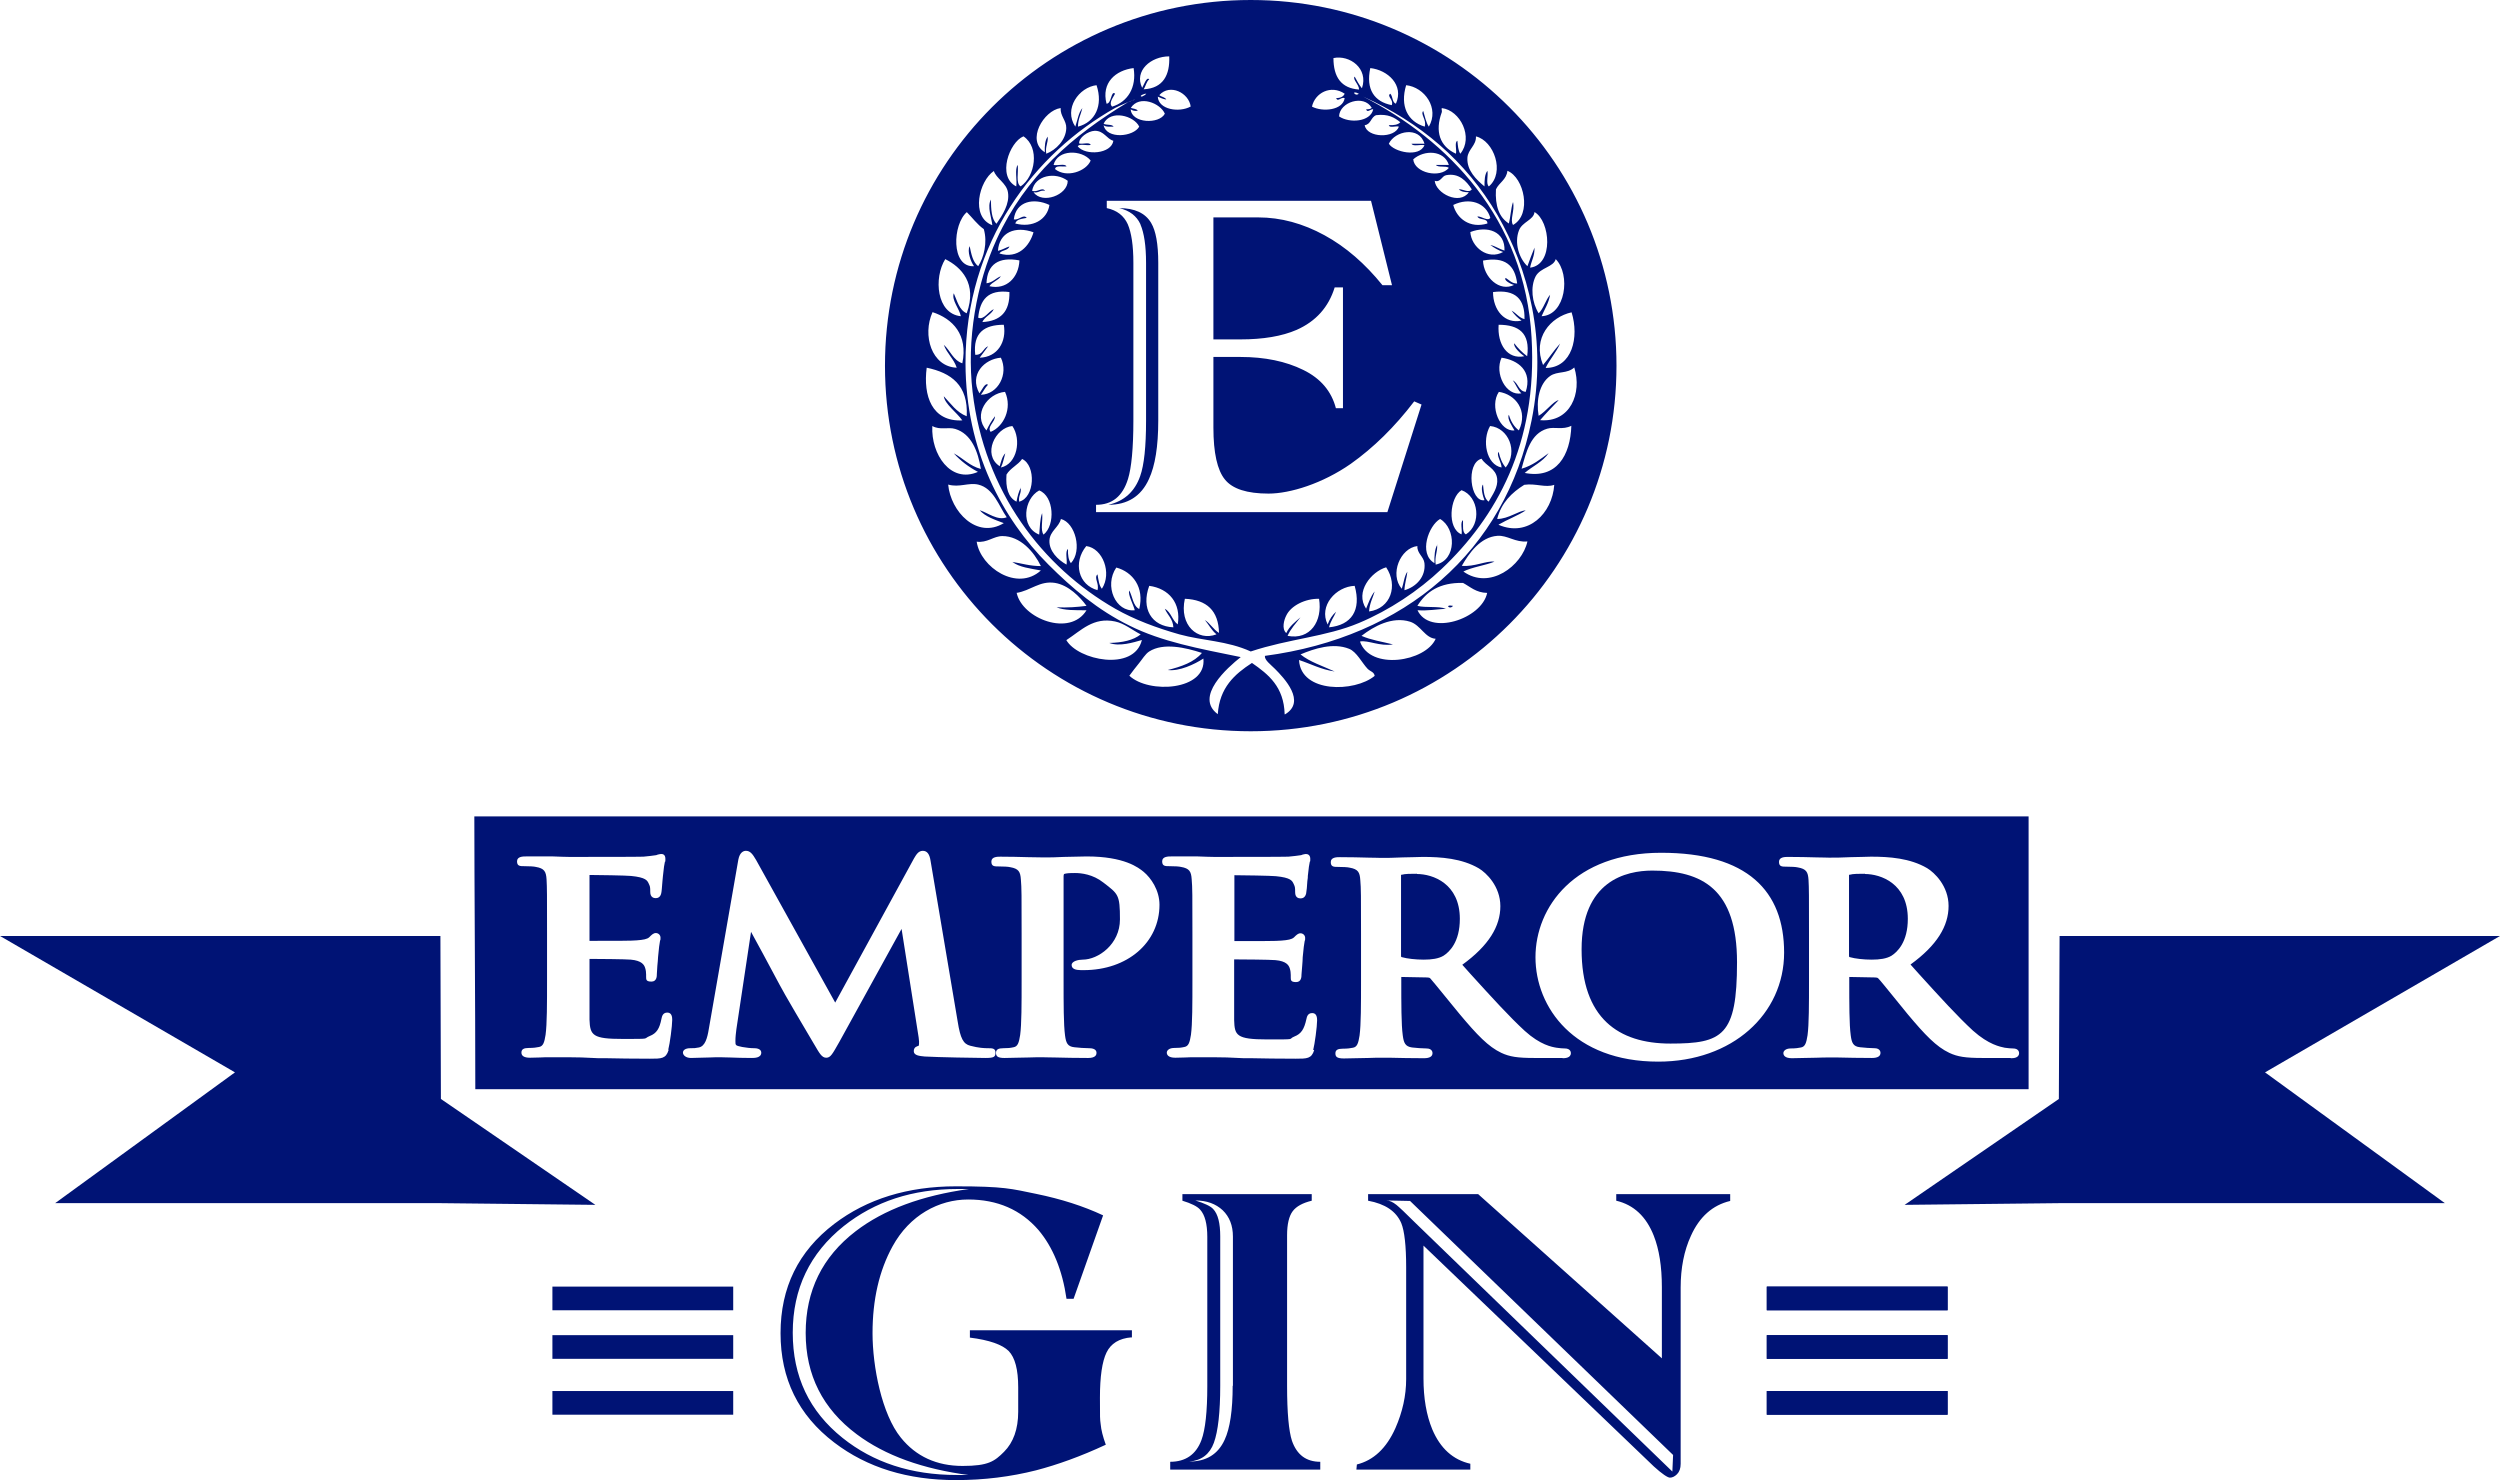 <svg viewBox="0 0 1024.6 606.6" version="1.1" xmlns="http://www.w3.org/2000/svg" id="Layer_1">
  
  <defs>
    <style>
      .st0, .st1 {
        fill: #001375;
      }

      .st1 {
        fill-rule: evenodd;
      }
    </style>
  </defs>
  <g>
    <path d="M463.7,548.1c-5,.4-8.4,2.5-10.2,6.2-1.8,3.7-2.7,9.9-2.7,18.5s0,8.6.3,10.9c.2,2.3.9,5.1,2.1,8.4-10.3,4.8-19.8,8.2-28.6,10.5-10.3,2.6-21.2,4-32.8,4-19.8,0-36.4-5.1-49.9-15.4-14.7-11.2-22-26.1-22-44.8s7.3-33.6,22-44.8c13.4-10.2,30.1-15.4,49.9-15.4s22.7,1,32.9,3.1c10.2,2.1,19.3,5,27.4,8.8l-12.1,34.2h-2.9c-1.7-11.8-5.6-21.2-11.5-28.2-7.2-8.3-16.8-12.5-28.8-12.5s-24,6.4-31,19.2c-5.5,10-8.2,21.9-8.2,35.6s3.8,33.2,11.6,42.8c6.2,7.7,14.7,11.6,25.3,11.6s13.1-1.9,17-5.8c3.8-3.8,5.8-9.3,5.8-16.4v-10c0-7.3-1.3-12.2-3.9-14.9-2.6-2.6-7.9-4.5-15.9-5.5v-3h66.4v3ZM397.5,604.6c-19.3-2.5-34.8-8.1-46.4-16.8-13.9-10.4-20.9-24.2-20.9-41.5s6.8-31.2,20.5-41.7c11.6-8.9,27.1-14.6,46.4-17.3h-4.6c-18.5,0-34,5.1-46.7,15.2-13.9,11.1-20.9,25.7-20.9,43.7s6.8,32.2,20.4,43.1c12.6,10.1,28.2,15.2,46.7,15.2h5.5ZM541,602.3h-61.4v-3.2c6.3,0,10.6-3,12.8-8.9,1.6-4.3,2.4-11.7,2.4-22.1v-61.2c0-5.3-1-9-2.9-11.1-1.2-1.4-3.7-2.6-7.3-3.7v-2.7h53v2.7c-3.7.9-6.3,2.3-7.8,4.3-1.5,2-2.3,5.3-2.3,9.8v61.9c0,10.9.7,18.4,2,22.4,2,5.7,5.8,8.6,11.6,8.6v3.2ZM505.3,568v-61.2c0-4.5-1.4-8.1-4.2-10.8-2.8-2.6-6.5-4-11.2-4,3.8,1.2,6.2,2.3,7.3,3.5,2,2.1,2.9,5.9,2.9,11.2v61.2c0,10.9-.9,18.7-2.6,23.4-1.7,4.7-5.1,7.3-10.1,7.7,7,0,11.8-3,14.5-8.9,2.2-4.7,3.3-12.1,3.3-22.2ZM709.1,492.2c-7.2,1.7-12.6,6.5-16.1,14.3-2.8,6.1-4.2,13.2-4.2,21.2v72.2c0,1.9-.5,3.3-1.5,4.3-1,1-2,1.4-2.9,1.4s-3.2-1.5-6.6-4.6l-94.4-90.5v54.4c0,8.1,1.2,15.1,3.6,20.9,3.3,7.8,8.5,12.5,15.6,14.1v2.4h-46.7l.2-2.1c6.8-1.7,12.1-6.6,15.8-14.9,2.9-6.6,4.4-13.3,4.4-20.1v-45.8c0-8.9-.7-14.9-2-18.1-2.1-4.9-6.6-7.9-13.6-9.2v-2.7h45.1l75.3,67.3v-29.1c0-8.5-1.1-15.5-3.3-21.1-3.1-7.9-8.2-12.7-15.4-14.4v-2.7h46.7v2.7ZM685.4,603.1l.3-6.8-107.8-104.1-9.7-.2c1.2,0,2.6.6,4.1,1.8,1,.8,3.7,3.3,8.1,7.7l105,101.6Z" class="st0"></path>
    <rect height="9.7" width="74.1" y="527.3" x="226.4" class="st0"></rect>
    <rect height="9.7" width="74.1" y="547.2" x="226.4" class="st0"></rect>
    <rect height="9.7" width="74.1" y="570.1" x="226.4" class="st0"></rect>
    <g>
      <rect height="9.7" width="74.1" y="527.3" x="724.1" class="st0"></rect>
      <rect height="9.7" width="74.1" y="547.2" x="724.1" class="st0"></rect>
      <rect height="9.7" width="74.1" y="570.1" x="724.1" class="st0"></rect>
      <rect height="9.7" width="74.1" y="527.3" x="724.1" class="st0"></rect>
      <rect height="9.7" width="74.1" y="547.2" x="724.1" class="st0"></rect>
      <rect height="9.7" width="74.1" y="570.1" x="724.1" class="st0"></rect>
    </g>
  </g>
  <g>
    <path d="M512.6,0c-82.8,0-149.9,67.1-149.9,149.9s67.1,149.8,149.9,149.8,149.9-67.1,149.9-149.8S595.4,0,512.6,0ZM630.6,170.5c-1.1-6.5.3-13.3,4.7-16.4,3-2.1,7-.8,9.9-3.5,3.3,10.6-1.7,22.7-14,21.6,2.4-2.8,5-5.5,7.6-8.2-2.2.4-5.3,4.8-8.2,6.4ZM633.5,150.7c1.7-3.5,4.3-6.3,5.9-9.9-2.5,2.7-4.6,6-7,8.8-4.5-11.1,3.1-19.7,11.7-21.6,3.2,10.3.2,22.7-10.5,22.8ZM637.6,106.2c6.2,6.3,4.1,23-5.8,23.4,1.2-2.8,2.9-5.3,3.5-8.8-1.9,2.2-2.6,5.6-4.7,7.6-2.7-4.3-3.5-10.8-1.2-15.2,2-3.6,7.3-3.7,8.2-7ZM628.9,86.9c6.5,3.7,8,21.6-1.8,22.8.5-2.8,1.9-4.7,1.8-8.2-1,2.5-2,5-2.9,7.6-3.5-3.3-5.4-9.6-3.5-14.6,1.3-3.6,6.1-4.3,6.4-7.6ZM620.1,92.2c-1.4-2.2.8-5.8,0-9.4-.9,2.6-1,6.1-1.7,8.8-4-2.5-5.7-7.2-5.3-14,1.3-2.8,4.3-3.9,4.7-7.6,6.9,2.8,10.1,17.9,2.3,22.2ZM604.9,55.9c7.4,1.8,12,14.8,5.3,20.5-1.3-1-.2-4.5-.6-6.4-1.1,1.4-1.2,3.8-1.2,6.4-3.3-2.7-7.3-6.6-7-11.7.2-3.5,3.7-5.1,3.5-8.8ZM590.9,44.3c7.6.9,13.1,12,7.6,18.7-.9-1.3-1-3.3-1.2-5.3-1.3.6-.2,3.7-.6,5.3-6.6-3-8.7-9.1-5.8-17,.2-.5-.2-1.2,0-1.7ZM576.2,34.9c7.7.8,13.8,9.5,9.4,17-1.2-1.7-1.6-4.2-2.3-6.4-1.3,1.3,1.5,3.6.6,6.4-7-2.1-10.2-8.4-7.6-17ZM561.6,27.9c7.2.8,13.9,7,10.5,14.6-1.6-.5-1.2-3-2.3-4.1-1.6,1.1,1.5,2.4.6,4.7-7.1-1.4-10.7-6.4-8.8-15.2ZM558.1,36.1c-1.1-1.4-2-3-2.9-4.7-1,1.1,1.8,3.2,1.8,5.3-7.3-.5-10.5-5.1-10.5-12.9,6.7-1.4,14.4,4.3,11.7,12.3ZM562.8,44.8c-1.1,5.2-9.8,5.8-14,2.9.2-5.9,10.2-9.1,13.4-3.5-.5.5-1.3.6-2.3.6.5,1.7,1.9-.3,2.9,0ZM620.7,176.4c-5.9.7-10.4-9.9-6.4-15.8,6.8,1,12.1,7.7,8.2,15.8-2-1.5-3.3-3.7-4.1-6.4-.9,1.5,1.4,4.8,2.3,6.4ZM615.4,191.6c-6.3-1.2-8.1-11.2-4.7-17,7.5.7,11.6,10.4,6.4,17-1.5-1.7-2.3-3.9-2.9-6.4-1.1,1.3,1.2,4.2,1.2,6.4ZM608.4,205c-5.8,1-7.8-15.2-1.2-17,1.8,3,5.9,3.9,6.4,8.2.4,3.5-1.8,6.4-3.5,9.4-1.9-1.3-2-4.3-2.3-7-1.1,1.1,0,5,.6,6.4ZM599.6,213.2c-1.3.8-.2,4.1-.6,5.8-6.1-2.4-4.8-15.3,0-18.1,7.1,2.5,8.3,14,1.8,18.1-1.6-.7-1.1-3.6-1.2-5.8ZM589.1,223.2c-1.1,1.8-1.3,4.6-1.2,7.6-6.7-3.9-2.3-15.5,2.3-18.1,6.6,3.8,6.9,16.9-1.8,18.7-.5-3.4.8-5,.6-8.2ZM623.6,161.2c-6.4,1.3-11.2-8.2-8.2-14.6,6.8,1,12.7,5.4,9.9,14-3-.3-3-3.6-5.3-4.7,1.3,1.6,2,3.9,3.5,5.3ZM625.9,146c-2-1.5-3.8-3.3-5.3-5.3-.5,1.4,2.5,4.2,4.1,5.3-6.9,1.4-11.1-4.9-10.5-12.9,8.3,0,13,3.4,11.7,12.9ZM619.5,127.3c1.1,1.6,2.5,3,4.1,4.1-6.9,1.5-11.7-4.3-11.7-11.7,9.2-1.2,13.1,2.9,12.9,11.1-2.3-.6-3.4-2.5-5.3-3.5ZM620.7,116.7c-6.2,3.2-12.7-3.2-12.9-9.9,8.9-1.7,13.1,1.8,14,9.4-2.3,0-3.2-1.4-4.7-2.3-1,.9,2.1,2.6,3.5,2.9ZM616,103.3c-6.2,3.4-13-2-13.4-8.2,7-2.7,14.3-.3,14,7.6-2.1-.6-3.6-1.8-5.8-2.3,1.6,1.2,3.3,2.2,5.3,2.9ZM605.5,88.7c.6,1.7,4.2.5,4.1,2.9-7.2,2.2-12.6-2.1-14-7.6,6.6-3.2,13.4-1,15.2,5.3-1.1,1.5-3.6-.7-5.3-.6ZM597.9,77.6c.8.9,2.3,1.2,4.1,1.2-3.8,5.4-13.5.5-14-4.7,2.4.8,2.9-2,4.7-2.3,5.2-1,8.3,2.4,10.5,5.8-1.2,1.7-3.7-.2-5.3,0ZM593.8,68.8c-3.6,4.4-14.1,2.1-14.6-3.5,4.5-4,12.7-3.8,14.6,2.3h-5.3c.9,1.2,4.1.2,5.3,1.2ZM574.5,241.3c-5.1-5.9-.6-16.7,6.4-17.5-.2,3,2.6,4.3,2.9,7,.6,5.5-3.3,9.7-8.2,11.1.1-2.8.9-4.9,1.2-7.6-1.3,1.8-1.5,4.8-2.3,7ZM583.8,59.5c-2.1,5.2-12.5,2.8-14.6-.6,2.5-5.3,12.5-7.3,14.6,0h-5.3c.6,1.3,3.7.2,5.3.6ZM573.3,51.9c-1.6,4.9-13.1,4.7-14-.6,2.6-.3,2.5-3.3,4.7-4.1,4.9-.6,7.6,1,9.9,2.9-.9,1-2.6,1.3-4.7,1.2.2,1.3,2.9.2,4.1.6ZM556.9,38.4c-1.5,1.4-3.4-1.7,0,0h0ZM551.1,38.4c-.5,1.2-1.7,1.8-3.5,1.8.7,1.8,2-.6,3.5,0-.7,5-9,5.8-13.4,3.5,1.2-5.6,7.7-9.1,13.4-5.3ZM561.9,82.3l8.6,34.6h-3.9c-7.1-8.8-15-15.7-23.8-20.5-8.8-4.8-17.8-7.3-27.2-7.3h-18.3v50h11.1c9.3,0,17-1.3,23-3.9,7.9-3.5,13.1-9.3,15.6-17.4h3.4v49.5h-2.9c-1.8-6.9-6.2-12.2-13.4-15.7-7.1-3.5-15.7-5.3-25.7-5.3h-11.1v29c0,10.3,1.6,17.4,4.7,21.2,3.1,3.9,9.1,5.8,17.9,5.8s22.1-4.1,33.7-12.2c9.3-6.6,18-15.1,26-25.6l3,1.3-14,44.1h-119.4v-3c6.6,0,10.9-3.5,13.1-10.6,1.4-4.5,2.2-12.5,2.2-23.9v-64.7c0-7.1-.8-12.3-2.3-15.8-1.6-3.5-4.4-5.7-8.6-6.6v-3h108.3ZM559.9,249.5c-4.7-6.9,2.1-15.2,8.2-17,5,7.5,1.9,16.9-7,18.1.2-3.3,1.5-5.5,2.3-8.2-1.6,1.9-2.5,4.6-3.5,7ZM544.1,255.9c-3.7-7.6,3.4-15.5,11.1-15.8,2.8,10-1.3,16.1-10.5,17,.6-2.6,2-4.2,2.9-6.4-1.6,1.4-2.7,3.1-3.5,5.3ZM527.1,259.4c-1.9-1.8-.8-5.4,0-7,1.9-4.2,7.9-7.1,13.5-7,1.5,9.2-3.6,17-12.9,15.2,1.3-3,3.4-5.1,5.3-7.6-2.2,1.9-4.5,3.6-5.8,6.4ZM498.5,260c-7.6,2.9-15.3-3.7-12.9-14.6,9,.4,13.8,4.9,14,14-2.3-1.4-3.6-3.9-5.8-5.3,1.6,1.9,2.8,4.3,4.7,5.8ZM480.9,257.1c-9-.4-13.3-7.7-9.9-17,8.1,1.1,13.1,7.1,11.7,15.8-2.3-1.6-2.7-5-5.3-6.4,1.1,2.6,3.3,4.1,3.5,7.6ZM465.1,250.1c-7.9.9-12.7-10-7.6-17.5,6.7,1.8,11.6,8.1,9.4,17-2.6-1.3-2.7-5.1-4.1-7.6-.6,1.8,1.7,5.7,2.3,8.2ZM449.9,241.9c-8-2.1-10.2-11.4-4.7-18.1,6.8.9,10.6,11.1,6.4,17.5-1.2-1.4-1.4-3.7-1.8-5.9-1.6,1.4.8,3.8,0,6.4ZM437.1,231.4c-3.6-2-7.2-5.6-7-9.9.2-3.9,3.9-5.4,4.7-8.8,5.9,1.5,8.9,13,4.1,18.1-1-1.3-1.3-3.4-1.2-5.8-1.3,1-.2,4.5-.6,6.4ZM427.1,210.3c-.9,2.4-.9,5.7-1.2,8.8-7.8-3.1-6.3-14.7,0-18.1,6.1,2.3,6.7,14.2,1.8,18.1-1.4-1.8-.2-6-.6-8.8ZM418.4,199.8c-.9,1.7-1.4,3.6-1.8,5.8-3.4-1.7-4.5-5.7-4.1-11.1,1.6-2.7,4.7-3.9,6.4-6.4,5.8,2.7,5.2,15.9-1.2,17.5-.4-2.6,1-3.3.6-5.8ZM409.6,191c-7-4.7-1.8-15.7,5.3-16.4,3.8,5.5,2,15.6-4.7,17,.9-1.7,1.2-3.8,1.8-5.8-1.3,1.3-1.7,3.4-2.3,5.3ZM404.3,176.4c-5.8-6.5.4-15.2,7.6-15.8,3.1,6.8-.6,14.3-5.9,16.4-1.6-2.1,1.8-4,1.8-6.4-1.4,1.7-2.5,3.7-3.5,5.8ZM401.4,161.2c-4.3-7.7,2.1-14.1,8.8-14.6,3.2,6.7-1.1,15-8.2,15.2,1-1.3,1.7-2.9,2.9-4.1-1.1-1.1-2.6,2.4-3.5,3.5ZM423,78.2c1.1-6.4,9.6-7.9,14.6-4.1,0,5.9-10.5,9.7-14,4.7,2.2.4,2.5-1,4.7-.6-1.2-1.7-3.1.8-5.3,0ZM430.1,84c-.9,6.1-7,9.5-14,7.6.5-1.8,2.7-1.9,4.7-2.3-1.4-1.7-3.2,1.1-5.3.6.9-7.5,8.2-8.9,14.6-5.9ZM423.6,95.1c-1.6,5.7-6.3,11.1-14,8.8.8-1.5,3.5-1.1,4.1-2.9-1.6.5-2.9,1.4-4.7,1.8.5-7.6,7.1-10.3,14.6-7.6ZM417.8,106.8c-.3,7-5.4,12.1-12.3,10.5,1.1-1.8,3.6-2.3,4.7-4.1-2.1.8-3.3,2.6-5.9,2.9.3-7.9,5.1-10.9,13.4-9.4ZM413.7,119.7c.2,8-3.6,11.9-11.1,12.3,1-2.3,3.6-3,4.7-5.3-2.2.9-4.1,4.6-6.4,3.5.7-7.2,3.9-11.7,12.9-10.5ZM411.4,133.1c1.2,6.9-2.5,13.3-9.9,13.5,1.1-1.6,2.4-3.1,3.5-4.7-2.2.8-2.2,3.7-5.3,3.5-1-9,3.7-12.3,11.7-12.3ZM432.4,69.4c.1-1.8,2.9-1,4.7-1.2-.6-1.3-3.7-.2-5.3-.6,1.6-6.5,11.6-6.3,15.2-1.8-1.8,4.4-9.9,7.3-14.6,3.5ZM442.3,58.9c-.4-2.4,3.6-5.2,6.4-5.3,3.8,0,4.8,3.3,7.6,4.1-.8,5.4-11.4,6.2-14.6,2.3.6-1.3,3.7-.2,5.3-.6-.4-1.3-3.3-.2-4.7-.6ZM452.3,50.7c2.8-5.9,12.5-3.3,14.6,1.2-2.3,4.2-13.4,5.3-14.6-.6.8.8,2.5.6,4.1.6-.7-1.1-3-.5-4.1-1.2ZM463.4,44.3c3.5-5.6,12.2-2,14,2.3-2.3,4.4-13.6,4-14-1.8.7.5,1.6.8,2.9.6-.5-.9-1.9-.8-2.9-1.2ZM469.8,38.4c-.4.5-1.1.9-1.8,1.2-1.5-.2,1-1.3,1.8-1.2ZM487.9,43.7c-4.6,2.5-13.1,1.3-13.4-4.1,1.1.5,2.1,1,3.5,1.2-.5-1-2-1.1-2.9-1.8,4.4-4.9,12.2-.9,12.9,4.7ZM479.2,23.2c.3,7.4-2.4,13-10.5,13.4.9-1.3,1.1-3.1,2.3-4.1-1.1-1.2-2.2,2.4-2.9,3.5-3.4-7,3.6-12.9,11.1-12.9ZM464.6,27.9c1.3,7.9-2.4,13.9-8.8,15.8-1.6-1.5.6-4,1.2-5.3-1.7-1.5-1.4,4.1-3.5,4.1-2.2-8.6,3.7-13.7,11.1-14.6ZM449.4,34.9c2.8,8.4-.6,15.2-7.6,17,0-3.1,1.2-5,1.8-7.6-1.6,1.9-2,5-2.9,7.6-4.9-7.3,1.5-16.2,8.8-17ZM434.7,44.3c-.2,3.3,2.4,5.1,2.3,8.2-.1,4.8-4.2,9-8.2,10.5-.5-3,.8-4.2.6-7-1.1,1.4-1.3,3.8-1.2,6.4-7.8-4.9-.4-17.1,6.4-18.1ZM419.5,55.9c6.7,4.6,4.8,16.4-1.2,20.5-2.1-1.3-.8-5.8-1.2-8.8-1.3,1.8-.2,6-.6,8.8-8-4-2.8-18.1,2.9-20.5ZM407.3,70c.9,3.1,5.2,5,5.8,8.8.8,4.8-2.3,9.4-4.7,12.9-2.1-2-2.2-6-2.3-9.9-1.6,2.9.3,7.5.6,10.5-9.1-3.4-5.4-18.2.6-22.2ZM396.2,86.9c2.3,2.3,4.3,5.1,7,7,1.6,5.5,0,11.7-2.3,15.2-2.2-1.7-2.8-4.9-3.5-8.2-1.1,2.1.5,6.5,1.8,8.2-9.6.6-8.8-17.3-2.9-22.2ZM387.4,106.2c6.6,3.3,13.2,10,8.8,22.2-3.1-1.3-3.9-5.1-5.3-8.2-1,2.8,2.3,6.3,2.9,9.4-10-1-11.2-15.7-6.4-23.4ZM382.1,127.9c8.4,2.7,14.7,9.3,12.3,21-3.8-1.3-4.9-5.2-7.6-7.6,1.3,3.6,4.1,5.7,5.3,9.4-10.3-.4-14.2-13.3-9.9-22.8ZM379.8,150.7c10,2.1,17.1,7.1,16.4,19.9-4.2-1.6-6.5-5.2-9.4-8.2.4,3.2,5.4,6.7,7.6,9.9-12.5.6-16.1-10.1-14.6-21.6ZM382.1,174.6c3.2,1.8,6.5.3,9.4,1.2,6.6,2,9.3,9.1,10.5,16.4-4.6-1.2-7.3-4.4-11.1-6.4,2.8,3.1,6.1,5.6,9.9,7.6-11.2,4.9-19.3-7.3-18.7-18.7ZM388.6,198.6c4.6,1.3,8.3-.9,12.3,0,6.4,1.5,8.5,8.9,11.7,13.4-3.8,1.5-7.8-1.9-11.1-2.9,2.4,2.7,6.2,3.9,9.9,5.3-11.1,6.7-21.8-4.8-22.8-15.8ZM400.3,222c4.2.6,7-2.3,10.5-2.3,7.4,0,13,6.5,15.8,12.3-4.5,0-7.9-1.1-11.7-1.7,2.9,2.2,7.4,2.7,11.7,3.5-9.8,8.8-24.7-1.3-26.3-11.7ZM416.6,243c5.8-.9,9.5-5.1,15.8-4.1,5.5.9,10.2,5.7,12.9,9.4-3.8.5-7.8.8-12.3.6,3.2,1.3,7.8,1.2,12.3,1.2-6.8,11.1-26.3,3.4-28.6-7ZM437.1,262.3c6-3.9,11-9.5,19.9-7.6,3.8.8,7,3.5,10.5,5.3-3,2.4-7.5,3.4-12.9,3.5,4.2,1.6,9.9-.2,13.4-1.2-3.2,13.1-26.3,8.3-31,0ZM462.8,277c1.3-1.7,2.5-3.4,4.1-5.3,1.1-1.3,2.5-3.7,4.1-4.7,5.8-3.7,14.9-1.6,21.6.6-3.2,3.8-8.4,5.6-14,7,4.7.6,10.9-2.3,14.6-4.7,1.4,13.1-22.4,14.6-30.4,7ZM526.5,292.7c-.3-11.2-6.6-16.3-13.4-21-7.1,4.6-13.3,10.1-14,21-9.7-7.1,4-19.1,9.4-23.4-17.2-3.5-32.4-6.3-45.6-12.9-13-6.4-23.4-15.2-33.3-25.1-18.7-18.7-33.8-46.5-33.9-82.4-.1-50,28.6-86.3,61.4-104.7.9-.5,3.2-1.5,5.1-2.3,0,0,0,0,.1,0,.7-.4,1.3-.6,1.7-.7.7-.3,1.2-.5,1.2-.5-.4.3-.7.4-1.2.5-.5.2-1.2.5-1.9.8-22.3,13.4-41.8,30.2-53.6,56-8.4,18.4-12.4,41.3-9.9,62.6,4.8,40.9,28.6,71.8,58.5,88.9,7.9,4.5,17.1,7.9,26.3,10.5,9.4,2.6,19.6,2.6,29.2,7,15.6-5.2,30.9-6,44.4-11.7,12.4-5.2,24.3-13.1,33.9-22.2,22.2-21,39.3-51,36.8-94.7-2.7-48.8-34.3-81.1-69-98.8,23.2,10.5,42.1,26.3,55,48.5,12.6,21.8,20.6,51.4,14,84.2-10.8,53.7-51.9,88.9-109.3,96.5-.2,1.7,2.3,3.5,4.1,5.3,3.8,3.8,13,13.5,4.1,18.7ZM532.4,270.5c4.9,1.6,9,3.9,14.6,4.7-4.8-2.2-10.2-3.9-14-7,5.7-2.4,13.4-4.9,19.9-2.3,3.1,1.2,5.3,5.8,7.6,8.2,1.2,1.2,2.6,1.2,2.9,2.9-8.2,6.8-30.2,7.1-31-6.4ZM557.5,262.9c3.1-.6,8.1,2.1,13.4,1.2-4.4-1.1-9.1-1.8-12.9-3.5,5-3.9,12.6-8.1,19.9-5.8,4.4,1.4,6.1,6.7,10.5,7-4.1,9.4-26.8,13.1-31,1.2ZM580.9,250.1c4.4.3,7.8-.4,11.7-.6-3.1-1.2-8.3-.3-11.7-1.2,3.6-5.8,9.1-9.6,18.7-9.4,3,1.6,5.3,4,9.9,4.1-2.2,10.7-23.7,17.8-28.6,7ZM599.6,234.3c3.7-1.9,8.9-2.5,12.9-4.1-3.2-.5-8.3,2.2-13.4,1.7,3-5.2,7.6-11.8,14.6-12.3,4.1-.3,7.3,2.8,12.3,2.3-2.2,10-15.5,20.1-26.3,12.3ZM614.2,215c3.6-2.1,7.7-3.6,11.1-5.8-2.8,0-7,3.5-11.7,3.5,1.7-6.7,6-10.8,11.1-14,4.7-.7,8.7,1.3,12.3,0-.8,11.7-10.7,21.6-22.8,16.4ZM624.8,193.9c3.2-2.8,7.5-4.6,9.9-8.2-3.4,2.5-6.6,5.1-11.1,6.4,1.9-6.9,3.7-14.4,10.5-16.4,3-.9,6.4.6,9.9-1.2-.4,12.1-6,22-19.3,19.3Z" class="st0"></path>
    <path d="M467.4,92c1.5,3.5,2.3,8.7,2.3,15.8v64.7c0,10.5-.8,18.1-2.4,22.6-2.2,6.3-6.5,10.3-13.1,11.8,7.9,0,13.5-3.5,16.7-10.6,2.5-5.4,3.8-13.3,3.8-23.9v-64.7c0-7.7-1-13.1-2.9-16.3-2.4-4.1-6.8-6.1-13.1-6.1,4.3,1,7.1,3.2,8.7,6.6Z" class="st0"></path>
    <path d="M595.5,248.3c-3.7-.7-1.3,1.8,0,0h0Z" class="st0"></path>
  </g>
  <g>
    <g>
      <path d="M677.2,356.8c-10.8,0-29,4.2-29,32.3s15,38.6,36.4,38.6,27.3-3.2,27.3-33.3-14.3-37.6-34.7-37.6Z" class="st1"></path>
      <path d="M764.3,358.1c-2.4,0-4.9,0-6.2.4-.2,0-.3,0-.3.1,0,0,0,.1,0,.4v32.4c0,.8,0,.8.4.9,2.1.6,5.6,1,8.9,1s6.1-.4,8.1-1.6c2.5-1.6,6.7-5.7,6.7-15.1,0-14.5-11.1-18.4-17.6-18.4Z" class="st1"></path>
      <path d="M580.7,358.1c-2.4,0-4.9,0-6.2.4-.2,0-.3,0-.3.1,0,0,0,.1,0,.4v32.4c0,.8,0,.8.4.9,2.1.6,5.6,1,8.9,1s6.1-.4,8.1-1.6c2.5-1.6,6.7-5.7,6.7-15.1,0-14.5-11.1-18.4-17.6-18.4Z" class="st1"></path>
      <path d="M194.4,334.6c0,25.7.4,76.7.4,111.8h636.6v-111.8H194.4ZM274,430.4c-1.1,3.5-2.9,3.5-7.6,3.5-7.3,0-13.1-.1-17.7-.2h-3.4c-5.3-.3-9.1-.4-12.7-.4h0c-1.3,0-4,0-6.9,0-1.5,0-3,0-4.5.1-1.4,0-2.8.1-4,.1-2.3,0-3.5-.7-3.5-2.1s1-1.9,3-1.9,3.3-.2,4.2-.4c1.7-.3,2.2-1.8,2.7-5,.6-4.4.6-12.8.6-22.5v-18.7c0-16.2,0-19.1-.2-22.5-.2-3.2-.9-4.5-4.4-5.1-.8-.2-2.7-.3-4.6-.3s-3.1,0-3.1-2,2.5-2,3.7-2,3.4,0,5.2,0c1.6,0,3.3,0,4.7,0h1.2c2.7.1,5,.2,6.5.2,8.5,0,28.4,0,30.5-.1,1.9-.2,4.1-.4,5.1-.6.2,0,.4-.1.6-.2.5-.1,1-.3,1.5-.3s1.8,0,1.8,2,0,.7-.2,1.2c-.2.9-.5,2.5-.8,5.8,0,.4-.1,1.2-.2,2.1-.2,2.3-.3,4.2-.5,5-.4,1.8-1.6,2-2.3,2s-2.2-.3-2.2-2.5-.1-2.3-.6-3.4c-.6-1.3-1.1-2.6-7.3-3.2-1.9-.2-13.9-.4-17-.4v26.9s0,0,0,.1h.4c10.3,0,17.2,0,18.9-.2,2.7-.2,4.4-.5,5.2-1.3,1-1,1.7-1.7,2.7-1.7s1.9.8,1.9,1.9,0,.6-.2,1.3c-.2,1.1-.5,3-.8,6.6,0,.9-.2,2.4-.3,3.7-.1,1.5-.2,2.9-.2,3.3,0,.8,0,3.1-2.2,3.1s-2.2-.8-2.2-2c0-.2,0-.5,0-.9,0-.8-.1-1.8-.4-2.7-.4-1.3-1.4-3-5.9-3.4-2.2-.2-13.5-.3-16.9-.3h0v8.4c0,1.1,0,2.6,0,4.4,0,4.4,0,9.9,0,12.1.2,6.5,1.4,7.9,13.6,7.9s8.1,0,11.1-1.2c2.8-1.1,4-3,4.8-7.1.2-.9.5-2.5,2.4-2.5s2,2,2,3c0,2.5-1,9.9-1.6,12.1ZM403.9,433.6c-3.2,0-20-.3-24.9-.6-2.1-.2-4.5-.4-4.5-2.2s1.5-2,2-2.2c0,0,.4-.7,0-3.4l-7-44.5-25.5,46.3c-2.9,5.1-3.6,6.5-5.4,6.5s-2.8-1.9-4.8-5.3l-.3-.5c-3.1-5.2-12.6-21.3-14.1-24.3-.7-1.3-3.6-6.7-6.7-12.5-1.7-3.1-3.4-6.2-4.9-9l-6,39.9c-.2,1.7-.4,3.1-.4,4.9s0,1.8,2.8,2.4c1.7.3,3.4.5,4.9.5,2.6,0,2.9,1.3,2.9,1.8,0,2.2-2.8,2.2-4,2.2-3.1,0-6.4-.1-8.9-.2-1.7,0-3-.1-3.9-.1s-2.7,0-4.5.1c-2.5,0-5.3.2-7.5.2s-3.3-1.2-3.3-2.2,1-1.8,3-1.8,1.7,0,3.5-.3c2.6-.5,3.5-3.9,4.1-7.6l12.1-69.4c.6-3.1,2.2-3.6,3.1-3.6,1.7,0,2.7,1.2,4.2,3.8l32.4,58.4,32.3-59.1c.9-1.5,1.8-3.1,3.6-3.1s2.8,1.4,3.2,4.2l11.1,65.8c1.1,6.9,2.3,9.2,5.2,9.9,3.4.9,5.7,1,7.3,1s3,0,3,1.8-.7,2.2-4.2,2.2ZM444.3,397.6c-1,0-2.1,0-2.7-.1-.7-.1-2.4-.4-2.4-2s2.8-2.2,4.5-2.2c6.4,0,15.3-6.3,15.3-16.5s-.7-10.4-6.8-15.1c-4.3-3.4-9.1-3.9-11.6-3.9s-3.6.1-4.5.4c0,0-.2.3-.2,1v42.6c0,9.7,0,18.1.6,22.6.4,3,1,4.5,3.8,4.8,1.7.2,4.3.4,6.1.4,2.6,0,3,1.2,3,1.9s-.3,2.1-3.4,2.1c-5,0-9.8-.1-13.5-.2-2.3,0-4.2-.1-5.4-.1s-3.3,0-5.7.1c-3.2,0-6.9.2-9.7.2s-3.5-.7-3.5-2.1,1-1.9,3-1.9,2.8-.1,4.2-.4c1.7-.3,2.2-1.8,2.7-5,.6-4.4.6-12.8.6-22.5v-18.7c0-16.2,0-19.1-.3-22.5-.2-3.2-.9-4.5-4.4-5.1-.8-.2-2.7-.3-4.6-.3s-3.1,0-3.1-2,2.5-2,3.7-2c3.8,0,7.9.1,11.4.2,2.5,0,4.7.1,6.2.1,2.4,0,5.3,0,8.3-.2,3.2,0,6.5-.2,9.4-.2,15.6,0,21.3,4.6,23.4,6.3,3,2.5,6.5,7.5,6.5,13.5,0,15.5-13.1,26.8-31.1,26.8ZM538.6,430.4c-1.1,3.5-2.9,3.5-7.6,3.5-7.3,0-13.1-.1-17.8-.2h-3.4c-5.3-.3-9.1-.4-12.7-.4h0c-1.3,0-4,0-6.9,0-1.5,0-3,0-4.5.1-1.4,0-2.8.1-4,.1-2.9,0-3.5-1.2-3.5-2.1s1-1.9,3-1.9,2.8-.1,4.2-.4c1.7-.3,2.2-1.8,2.7-5,.6-4.4.6-12.8.6-22.5v-18.7c0-16.2,0-19.1-.3-22.5-.2-3.2-.9-4.5-4.4-5.1-.8-.2-2.7-.3-4.6-.3s-3.1,0-3.1-2,2.5-2,3.7-2,3.4,0,5.1,0c1.6,0,3.2,0,4.7,0h1.1c2.7.1,5.1.2,6.6.2,8.5,0,28.4,0,30.5-.1,1.9-.2,4.1-.4,5.1-.6.2,0,.4-.1.6-.2.5-.1,1-.3,1.5-.3.9,0,1.8.5,1.8,2s0,.7-.2,1.2c-.2,1-.5,2.5-.8,5.8,0,.4,0,1.1-.2,2.1-.1,1.9-.3,4.2-.5,5.1-.4,1.7-1.5,2-2.3,2s-2.2-.3-2.2-2.5-.1-2.3-.6-3.4c-.6-1.3-1.1-2.6-7.3-3.2-1.9-.2-13.9-.4-17-.4v26.9s0,0,0,.1c10.6,0,17.5,0,19.2-.2,2.7-.2,4.3-.5,5.2-1.3,1-1,1.7-1.7,2.7-1.7s1.9.8,1.9,1.9,0,.6-.2,1.3c-.2,1.1-.5,3-.8,6.6,0,.9-.1,2.1-.2,3.4-.1,1.7-.3,3.2-.3,3.7,0,.8,0,3.1-2.2,3.1s-2.2-.8-2.2-2c0-.2,0-.5,0-.9,0-.8-.1-1.8-.4-2.7-.4-1.3-1.4-3-5.9-3.4-2.2-.2-13.5-.3-16.9-.3h0v8.4c0,1.1,0,2.6,0,4.4,0,4.4,0,9.9,0,12.1.2,6.2.8,7.9,13.6,7.9s8.1,0,11.1-1.2c2.8-1.1,4-3,4.9-7.1.2-.9.5-2.5,2.4-2.5s2,2,2,3c0,2.5-1,9.9-1.6,12.1ZM640.4,433.6h-11.6c-6.8,0-10.1-.5-13.5-2.1-5.3-2.5-9.9-7.3-17.1-15.9-2.1-2.5-4.3-5.3-6.3-7.7-2.6-3.2-4.9-6-5.7-6.9-.3-.3-.7-.4-1.4-.4l-10.5-.2v1.3c0,9.8,0,18.2.6,22.6.4,3.1,1,4.6,3.8,5,1.7.2,4.4.4,5.9.4,2.4,0,2.5,1.6,2.5,1.9,0,1.4-1.2,2.1-3.5,2.1-4.7,0-10.3-.1-14-.2-1.9,0-3.3,0-3.9,0-.9,0-2.8,0-4.9.1-3.2,0-7.1.2-10,.2s-3.5-.7-3.5-2.1,1-1.9,3-1.9,3.3-.2,4.2-.4c1.7-.3,2.2-1.8,2.7-5,.6-4.4.6-12.8.6-22.5v-18.7c0-16.2,0-19.1-.3-22.5-.2-3.2-.9-4.5-4.4-5.1-.8-.2-2.7-.3-4.6-.3s-3.1,0-3.1-2,2.5-2,3.7-2c4,0,8.4.1,11.9.2,2.1,0,3.9.1,4.9.1,2.1,0,5.6,0,8.9-.2,3.2,0,6.4-.2,8.3-.2,7.5,0,16,.6,23,4.7,3,1.8,8.8,7.3,8.8,15.5s-4.7,16.1-15.6,24l3.3,3.7c9,9.9,16.1,17.7,22.3,23.4,6.4,5.8,11.2,6.6,13,6.9,1.4.2,2.5.3,3.4.3,2.4,0,2.5,1.6,2.5,1.9,0,2.1-2.6,2.1-3.4,2.1ZM679.6,435.1c-34.5,0-50.3-22.2-50.3-42.8s16.1-42.8,51.5-42.8,50.4,15.7,50.4,40.9-21.2,44.7-51.6,44.7ZM824,433.6h-11.6c-6.8,0-10.1-.5-13.5-2.1-5.3-2.5-9.9-7.3-17.1-15.9-2-2.4-4.2-5.1-6.1-7.5-2.7-3.3-5-6.2-5.9-7.1-.3-.3-.7-.4-1.4-.4l-10.5-.2v1.3c0,9.8,0,18.2.6,22.6.4,3.1,1,4.6,3.8,4.9,1.8.2,4.4.4,5.9.4,2.4,0,2.5,1.6,2.5,1.9,0,1.4-1.2,2.1-3.5,2.1-4.7,0-10.3-.1-14-.2-1.9,0-3.3,0-3.9,0-.9,0-2.8,0-4.9.1-3.2,0-7.1.2-10,.2s-3.5-1.2-3.5-2.1,1-1.9,3-1.9,3.3-.2,4.2-.4c1.7-.3,2.2-1.8,2.7-5,.6-4.4.6-12.8.6-22.5v-18.7c0-16.2,0-19.1-.2-22.5-.2-3.2-.9-4.5-4.4-5.1-.8-.2-2.7-.3-4.6-.3s-3.1,0-3.1-2,2.5-2,3.7-2c4,0,8.4.1,11.9.2,2.1,0,3.9.1,4.9.1,2.1,0,5.6,0,8.9-.2,3.2,0,6.4-.2,8.3-.2,7.5,0,16,.6,23,4.7,3,1.8,8.8,7.3,8.8,15.5s-4.7,16.1-15.6,24l3.4,3.8c8.9,9.8,16,17.6,22.2,23.3,6.5,5.8,11.2,6.6,13,7,1.4.2,2.5.3,3.4.3,2.4,0,2.5,1.6,2.5,1.9,0,2.1-2.5,2.1-3.4,2.1Z" class="st1"></path>
    </g>
    <polygon points="180.5 493.1 22.6 493.1 96.3 439.5 0 383.6 106.8 383.6 180.5 383.6 180.7 450.4 244 493.8 180.5 493.1" class="st0"></polygon>
    <polygon points="844.1 493.1 1002 493.1 928.3 439.5 1024.6 383.6 917.8 383.6 844.1 383.6 843.8 450.4 780.6 493.8 844.1 493.1" class="st0"></polygon>
  </g>
</svg>